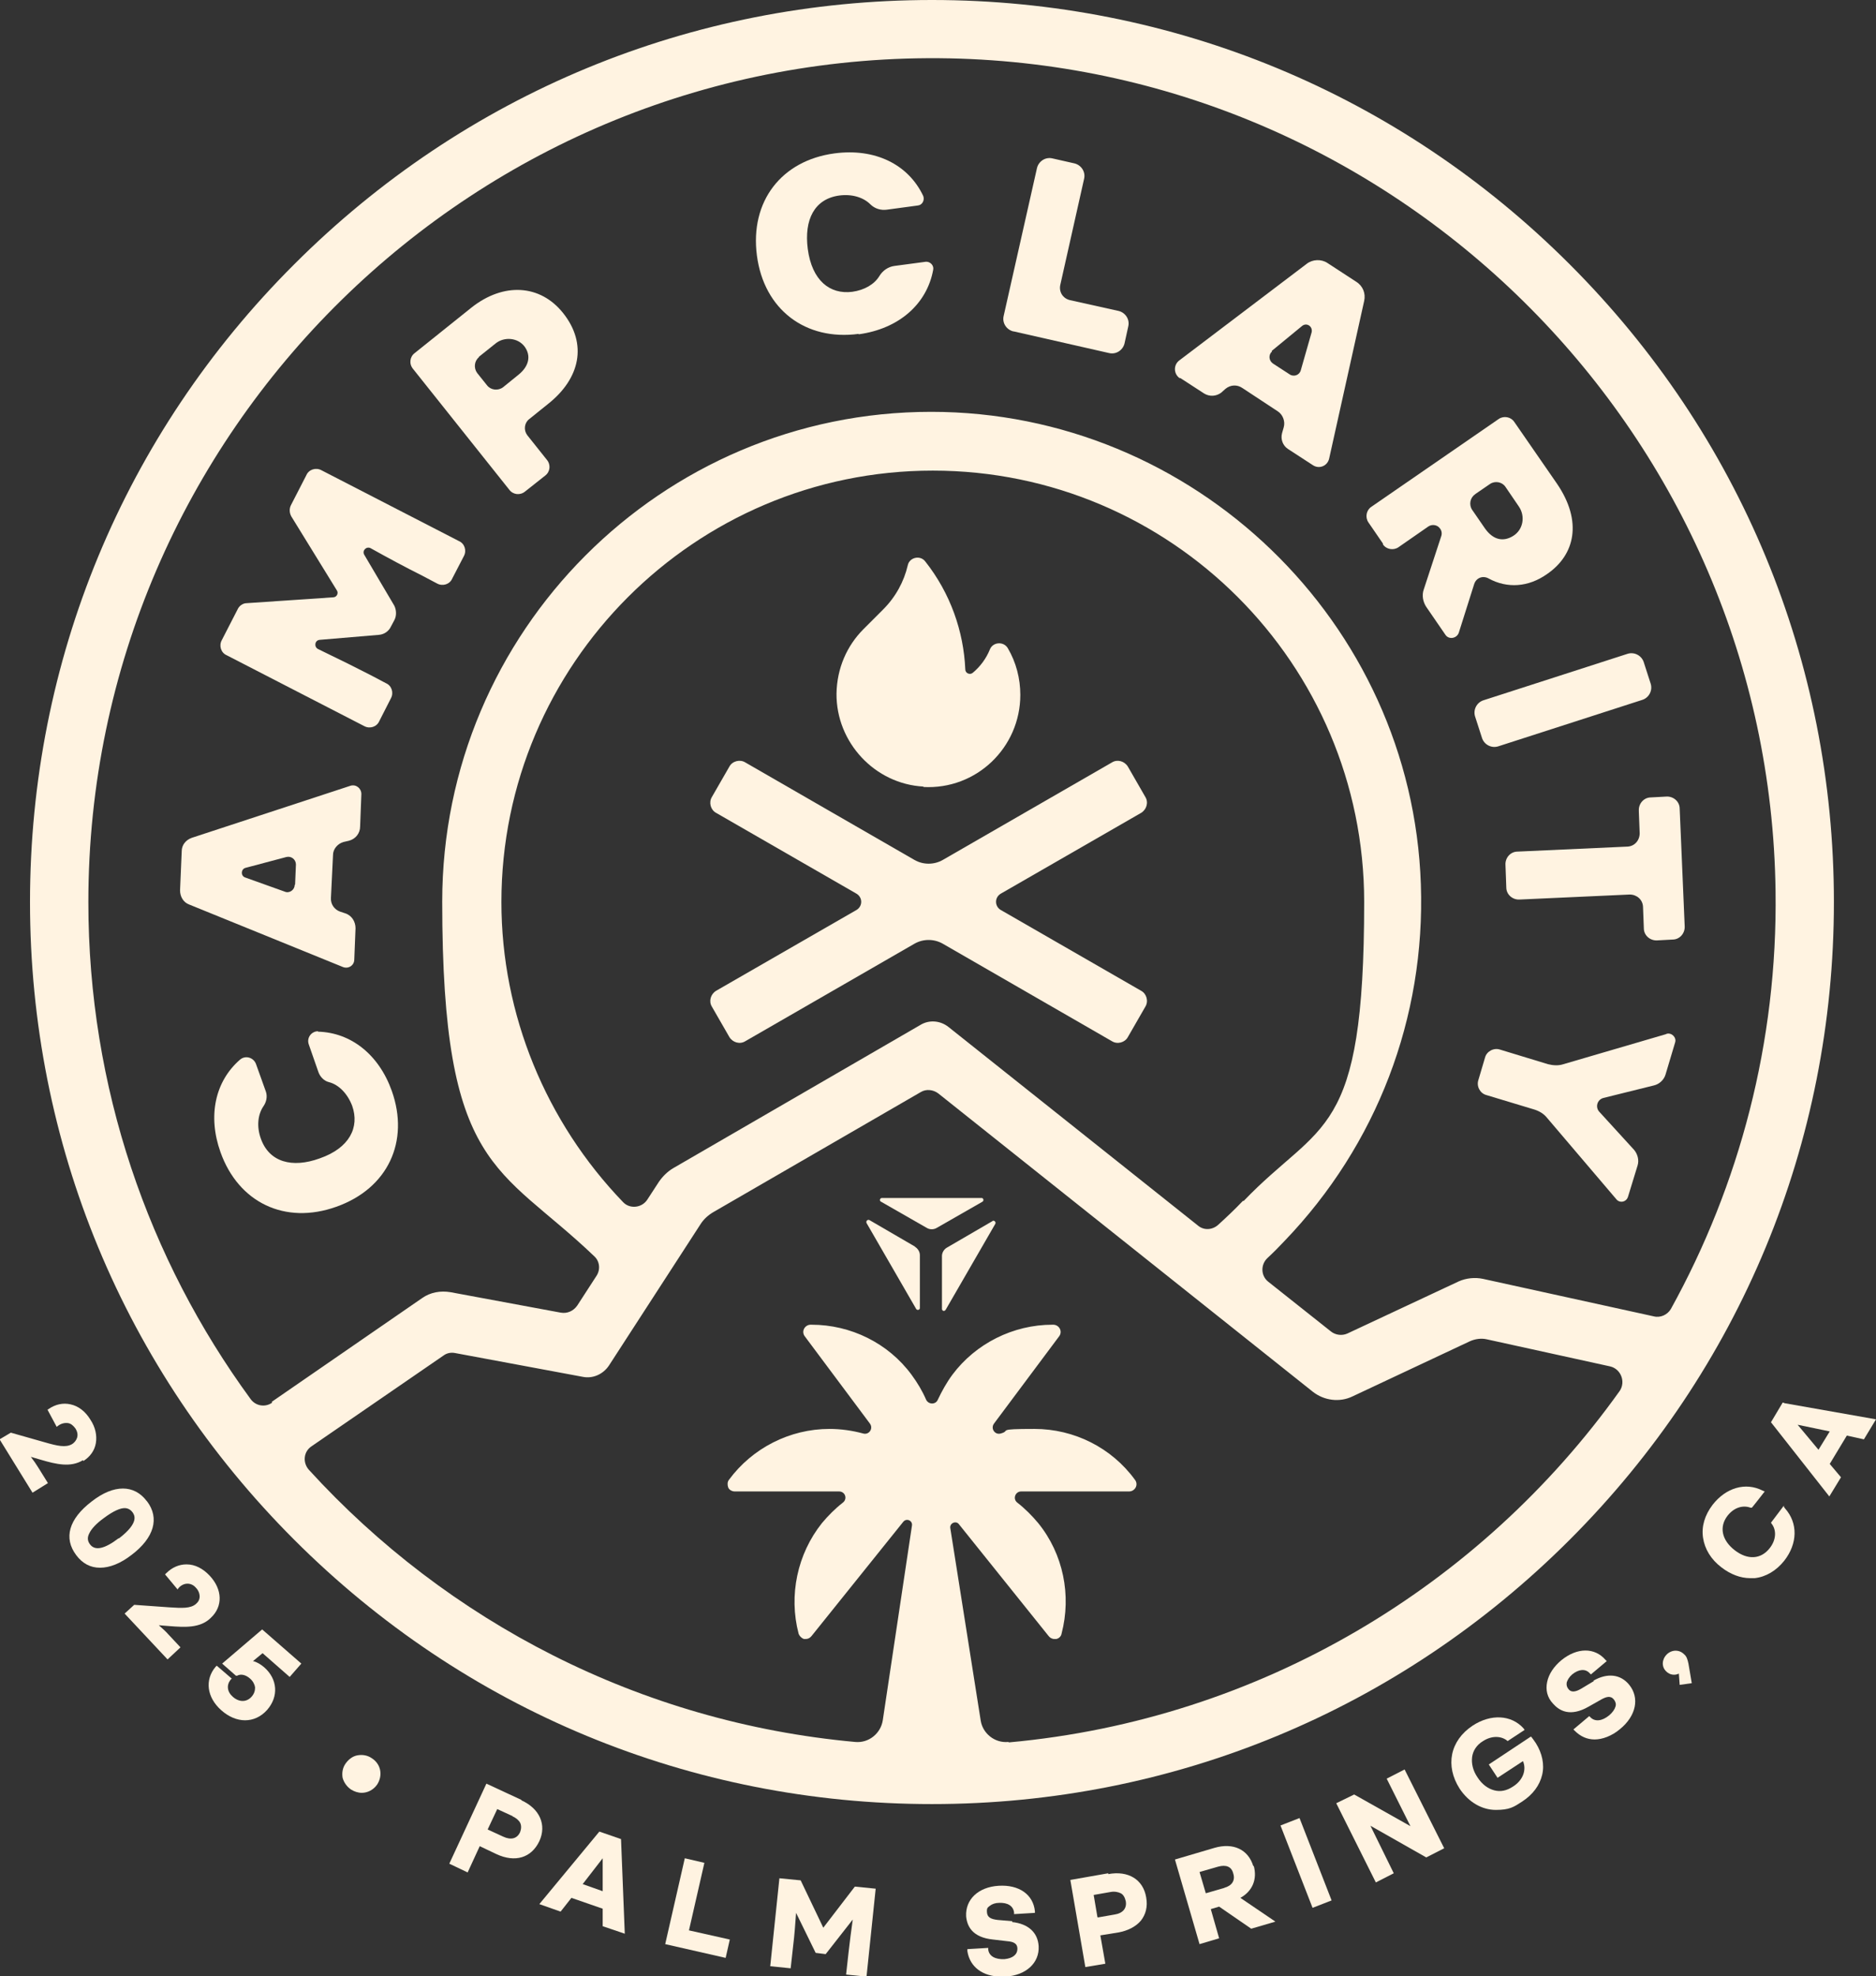 <svg viewBox="0 0 450.1 474.1" xmlns="http://www.w3.org/2000/svg"><rect x="0" y="0" width="450.1" height="474.1" fill="#333333" stroke="none"/><g fill="#fff3e1"><path d="m76.3 247.4c-1.6 0-2.8 1.6-2.2 3.2l2.3 6.6c.4 1.1 1.3 2.1 2.5 2.4 2.4.6 4.5 2.8 5.6 5.7 1.8 5.1-.6 10.1-7.8 12.6-6.6 2.4-12.1.9-14.1-4.7-1.1-3-.7-5.9.6-7.8.7-1 1-2.3.6-3.5l-2.4-6.7c-.6-1.5-2.5-2.1-3.8-1-6 5.2-7.8 13.5-4.7 22.2 4.3 12.1 15.5 17.5 27.8 13.1 12.4-4.4 17.6-15.7 13.3-27.8-3.1-8.7-9.8-14-17.7-14.2z" fill-rule="evenodd"/><path d="m85 230.2.3-7.5c0-1.6-.9-3.1-2.5-3.6l-1.2-.4c-1.4-.5-2.3-1.8-2.2-3.3l.5-10.3c0-1.4 1.1-2.7 2.5-3.1l1.3-.3c1.6-.4 2.7-1.8 2.7-3.4l.3-7.8c0-1.4-1.3-2.4-2.6-2l-38.1 12.5c-1.4.5-2.4 1.7-2.4 3.2l-.4 9.4c0 1.5.8 2.9 2.2 3.4l36.9 15c1.3.5 2.7-.4 2.7-1.8zm-14.3-17.9c0 1.2-1.3 2.1-2.4 1.6l-9.5-3.4c-1.1-.4-1-2 .1-2.3l9.8-2.6c1.2-.3 2.3.6 2.3 1.8l-.2 4.8z" fill-rule="evenodd"/><path d="m108.5 138.8 2.8-5.4c.7-1.3.2-3-1.2-3.6l-33-17c-1.3-.7-3-.2-3.6 1.2l-3.7 7.2c-.4.8-.4 1.8.1 2.7l10.9 17.7c.5.7 0 1.7-.9 1.7l-20.7 1.4c-.9 0-1.8.6-2.2 1.5l-3.8 7.4c-.7 1.3-.2 3 1.2 3.6l33 17c1.3.7 3 .2 3.6-1.2l2.8-5.5c.7-1.3.2-3-1.2-3.6l-3.6-1.9c-3.3-1.7-7.3-3.7-12.7-6.3-1-.5-.8-2.1.4-2.2l14.2-1.2c1.3-.1 2.4-.9 2.9-2l.8-1.5c.6-1.1.5-2.5 0-3.5l-7.2-12.2c-.6-1 .5-2.1 1.5-1.6 4.3 2.4 8.4 4.6 12.4 6.6l3.6 1.9c1.3.7 3 .2 3.6-1.2z" fill-rule="evenodd"/><path d="m122.2 117.5c.9 1.2 2.6 1.4 3.8.4l4.8-3.8c1.2-.9 1.4-2.6.4-3.8l-4.7-5.9c-.9-1.2-.7-2.9.4-3.8l4.6-3.7c7.7-6.1 9.5-14.4 3.6-21.8-5.5-6.9-14.3-7.4-22-1.3l-13.6 10.9c-1.2.9-1.4 2.6-.4 3.8zm-7.3-31.9 4-3.2c2.1-1.7 5.4-1.4 7 .8 1.5 2.1 1.1 4.6-1.5 6.7l-3.7 3c-1.2.9-2.9.7-3.8-.4l-2.4-3c-.9-1.2-.7-2.9.4-3.8z" fill-rule="evenodd"/><path d="m206 80.2c9.6-1.3 16.4-7.2 17.9-15.5.2-1.1-.8-2-1.8-1.9l-7.5 1c-1.5.2-2.8 1.1-3.6 2.4-1.2 2-3.6 3.4-6.5 3.8-5.4.7-9.7-2.7-10.7-10.3-.9-7 1.6-12 7.6-12.8 3.1-.4 5.8.5 7.4 2.1 1.1 1.1 2.6 1.5 4 1.3l7.4-1c1.1-.1 1.7-1.3 1.3-2.3-3.6-7.6-11.6-11.5-21.3-10.2-12.7 1.7-20.3 11.5-18.6 24.5s11.7 20.5 24.4 18.8z" fill-rule="evenodd"/><path d="m243.2 79.5 22.9 5.2c1.7.4 3.3-.7 3.7-2.3l.9-4.1c.4-1.7-.7-3.3-2.3-3.7l-11.7-2.6c-1.7-.4-2.7-2-2.3-3.7l5.7-25.4c.4-1.7-.7-3.3-2.3-3.7l-5.3-1.2c-1.7-.4-3.3.7-3.7 2.3l-8 35.5c-.4 1.7.7 3.3 2.3 3.7z" fill-rule="evenodd"/><path d="m283.2 90.7 5.7 3.7c1.3.8 2.9.7 4.1-.2l1-.9c1.2-1 2.8-1.1 4.1-.2l8.5 5.6c1.2.8 1.8 2.4 1.4 3.8l-.4 1.4c-.4 1.5.2 3 1.4 3.8l6 3.9c1.5 1 3.5.2 3.9-1.6l8.4-37.8c.4-1.8-.3-3.6-1.9-4.6l-6.9-4.5c-1.5-1-3.6-.9-5 .2l-30.6 23.2c-1.4 1.1-1.3 3.2.1 4.2zm21.9-6.5 7.3-6c1.1-.9 2.6.1 2.3 1.5l-2.6 9.1c-.3 1.2-1.7 1.7-2.7 1l-4-2.6c-1-.7-1.1-2.1-.2-2.9z" fill-rule="evenodd"/><path d="m331.8 130.6c.8 1.2 2.5 1.5 3.7.7l7.2-5c.9-.6 2.2-.4 2.8.5.4.5.5 1.2.3 1.8l-4.2 12.8c-.5 1.4-.2 3 .6 4.2l4.6 6.7c.8 1.2 2.7.9 3.2-.5l3.7-11.7c.5-1.5 2.1-2.1 3.5-1.3 4.4 2.4 9.5 2.1 14-1.1 6.7-4.6 8.5-12.6 2.4-21.6l-10.3-14.9c-.8-1.2-2.5-1.5-3.7-.7l-30.6 21.1c-1.2.8-1.5 2.5-.7 3.7l3.5 5.1zm22.2-12.1 3.5-2.4c1.2-.8 2.9-.5 3.7.7l3.2 4.7c1.6 2.3 1.1 5.6-1.4 7.1-2.3 1.4-4.7 1-6.7-1.8l-3.1-4.5c-.8-1.2-.5-2.9.7-3.7z" fill-rule="evenodd"/><path d="m356.8 161.7h36.3c1.7 0 3.1 1.4 3.1 3.1v5.4c0 1.7-1.4 3.1-3.1 3.1h-36.3c-1.7 0-3.1-1.4-3.1-3.1v-5.4c0-1.7 1.4-3.1 3.1-3.1z" transform="matrix(.952 -.307 .307 .952 -33.4 123.6)"/><g fill-rule="evenodd"><path d="m393.2 194.7.2 5.2c0 1.7-1.2 3.1-2.9 3.2l-26.4 1.2c-1.7 0-3 1.5-2.9 3.2l.2 5.4c0 1.7 1.5 3 3.2 2.9l26.4-1.2c1.7 0 3.1 1.2 3.2 2.9l.2 5.2c0 1.7 1.5 3 3.2 2.9l3.7-.2c1.7 0 3-1.5 2.9-3.2l-1.2-28.2c0-1.7-1.5-3-3.2-2.9l-3.7.2c-1.7 0-3 1.5-2.9 3.2z"/><path d="m399.7 248.1-24.6 7.2c-1.2.4-2.5.3-3.7 0l-11.5-3.5c-1.5-.5-3.2.4-3.6 1.9l-1.6 5.4c-.5 1.5.4 3.2 1.9 3.6l11.6 3.5c1.2.4 2.2 1 3 2l16.6 19.5c.8 1 2.4.7 2.8-.6l2.3-7.5c.4-1.3 0-2.7-.8-3.7l-8.4-9.2c-1-1.1-.5-2.9 1-3.3l12.1-3c1.3-.3 2.4-1.3 2.8-2.6l2.3-7.7c.4-1.2-.8-2.4-2-2.1z"/><path d="m440 216.4c0-57.8-22.5-112.1-63.4-153s-95.2-63.4-153-63.4-112.1 22.5-153 63.4c-40.9 40.8-63.4 95.2-63.4 153s22.5 112.1 63.4 153 95.2 63.4 153 63.4 112.1-22.5 153-63.4 63.4-95.2 63.4-153zm-374.7 120.1c-1.7 1.2-4 .8-5.2-.9-24.5-33.5-38.9-74.7-38.9-119.2 0-113 93.1-204.7 206.7-202.4 108.7 2.3 196.7 91 198.1 199.8.5 36.3-8.7 70.5-25.1 100.2-.8 1.4-2.5 2.2-4.1 1.8l-41-9c-1.9-.4-4-.2-5.8.6l-26.7 12.5c-1.3.6-2.9.4-4-.5l-15-11.9c-1.8-1.4-1.9-4.1-.2-5.7 1.4-1.3 2.8-2.7 4.1-4.1 22.1-23 33.8-53.5 32.7-85.5-2.1-63-54.5-113.4-117.5-113.4-64.7 0-117.3 52.7-117.3 117.5s13.5 63.1 36.5 85.1c1.3 1.2 1.5 3.2.5 4.7l-4.6 7.1c-.9 1.3-2.4 2-4 1.7l-26.4-4.9c-2.4-.4-4.8 0-6.8 1.4l-36.1 24.9zm232.9-48.4c-1.9 2-3.9 3.9-6 5.8-1.4 1.2-3.4 1.3-4.8.1l-59.8-47.6c-2-1.6-4.7-1.8-6.8-.5l-59.2 34.3c-1.4.8-2.6 2-3.5 3.3l-2.8 4.3c-1.3 2-4.2 2.3-5.8.6-18.5-19.2-29.2-45-29.2-72 0-57 46.4-103.5 103.5-103.5s103.5 46.4 103.5 103.5-10.3 52.3-28.9 71.7zm-56.3 129.8c-3.2.3-6.1-2-6.6-5.1l-7.3-46.2c-.2-1.2 1.4-1.9 2.1-.9l21.5 26.8c.3.4.8.7 1.4.7s.2 0 .4 0c.6-.1 1.2-.6 1.3-1.3 2.4-9.2.4-19.1-5.6-26.5-1.5-1.8-3.2-3.5-5-4.9-1.2-.9-.5-2.7.9-2.7h25.9c.7 0 1.3-.4 1.6-1s.2-1.3-.2-1.8c-5.6-7.7-14.6-12.2-24.1-12.2s-5.5.4-8.1 1.1c-1.4.4-2.5-1.2-1.6-2.4l15.6-20.9c.4-.5.5-1.2.2-1.8s-.9-1-1.6-1c0 0-.1 0-.2 0-9.4 0-18.4 4.5-24 12-1.4 1.9-2.5 3.9-3.5 6-.5 1.2-2.2 1.2-2.8 0-.9-2.1-2.1-4.1-3.5-6-5.6-7.6-14.6-12-24-12s-.1 0-.2 0c-.7 0-1.3.4-1.6 1s-.2 1.3.2 1.8l15.6 20.9c.9 1.2-.2 2.8-1.6 2.4-2.6-.7-5.3-1.1-8.1-1.1-9.5 0-18.5 4.6-24.1 12.2-.4.5-.4 1.2-.2 1.8s.9 1 1.6 1h25c1.5 0 2.1 1.8.9 2.7-1.8 1.4-3.5 3.1-5 4.9-5.9 7.4-8 17.3-5.6 26.5.2.6.7 1.1 1.3 1.3h.4c.5 0 1-.2 1.4-.7l22-27.4c.8-1 2.3-.3 2.1.9l-7 46.7c-.5 3.2-3.4 5.5-6.6 5.2-51.7-4.7-97.9-28.9-131.1-65.3-1.5-1.7-1.3-4.3.6-5.6l31.7-21.8c.8-.6 1.8-.8 2.8-.6l30.6 5.7c2.4.5 4.9-.6 6.3-2.7l21.9-33.8c.8-1.3 1.9-2.3 3.3-3.1l49.6-28.7c1.3-.8 3-.6 4.2.3l89.9 71.6c2.7 2.1 6.4 2.6 9.5 1.1l28.1-13.2c1.3-.6 2.8-.8 4.1-.5l29.6 6.5c2.6.6 3.8 3.7 2.3 5.9-33.4 46.8-86.2 78.8-146.5 84.3z"/><path d="m240.1 214.4 33.7-19.4c1.3-.8 1.8-2.5 1-3.8l-4.2-7.3c-.8-1.3-2.5-1.8-3.8-1l-40.6 23.4c-2.1 1.2-4.7 1.2-6.8 0l-40.6-23.4c-1.3-.8-3.1-.3-3.8 1l-4.2 7.3c-.8 1.3-.3 3.1 1 3.8l33.7 19.4c1.5.9 1.5 3 0 3.9l-33.7 19.4c-1.3.8-1.8 2.5-1 3.8l4.2 7.3c.8 1.3 2.5 1.8 3.8 1l40.6-23.4c2.1-1.2 4.7-1.2 6.8 0l40.6 23.4c1.3.8 3.1.3 3.8-1l4.2-7.3c.8-1.3.3-3.1-1-3.8l-33.7-19.4c-1.5-.9-1.5-3 0-3.9z"/><path d="m221.5 188.8c12.8.7 23.3-9.5 23.3-22.1 0-3.9-1-7.8-3-11.2-1-1.7-3.6-1.5-4.3.3-.9 2.2-2.3 4.1-4.1 5.6-.7.6-1.8.1-1.8-.8-.4-9.2-3.6-18.3-9.6-25.9-1.2-1.6-3.8-1-4.2.9-.9 3.9-2.9 7.6-5.9 10.6l-4.7 4.7c-4 4-6.4 9.4-6.5 15.5-.1 11.7 9.2 21.7 20.9 22.3z"/><path d="m20 350.5c1.6-1 2.7-2.5 3-4.3s-.1-3.8-1.3-5.6c-1.2-2-2.9-3.3-4.8-3.7-1.8-.4-3.6 0-5.2 1.1l-.3.2 2.2 4.1.4-.3c.7-.5 1.5-.7 2.3-.6.7.1 1.3.6 1.8 1.3.5.8.6 1.5.4 2.2-.2.6-.6 1.2-1.3 1.6-1.5.8-3.4.4-6.5-.5l-8.1-2.3-2.7 1.6 7.9 12.8 3.7-2.3-2.3-3.7c-.5-.8-1.1-1.7-1.8-2.6l2.4.7c3.7 1.1 7.2 1.9 10.1.1z"/><path d="m35.2 360.1c-1.5-2-3.5-3-5.7-3-2.3 0-4.8 1-7.5 3.1-5.5 4.2-6.8 8.8-3.7 12.9 1.5 2 3.4 3 5.7 3s4.9-1 7.6-3.1c5.4-4.1 6.7-8.8 3.7-12.8zm-6.7 8.9c-3.4 2.6-5.7 3.1-6.9 1.5-.6-.8-.7-1.6-.2-2.6.5-1.1 1.7-2.4 3.5-3.7 2.4-1.8 4-2.4 5-2.4s1.6.6 1.9 1c.4.6 1.8 2.4-3.3 6.3z"/><path d="m50.6 388.1c2.9-2.7 2.8-6.8-.3-10.1-1.6-1.7-3.5-2.7-5.5-2.7 0 0 0 0-.1 0-1.7 0-3.4.7-4.8 2.1l-.3.3 3 3.6.3-.4c1.2-1.3 3-1.3 4.1 0 .6.6.9 1.4.9 2.1s-.3 1.3-.9 1.8c-1.3 1.1-3.3 1-6.4.8l-8.4-.6-2.3 2.1 10.3 11 3.1-2.9-2.9-3.1c-.6-.7-1.4-1.4-2.3-2.2l2.5.2c3.8.3 7.4.5 9.9-1.9z"/><path d="m53.3 399.1 3.3 2.9h.3c.9-.5 2.1-.2 3.1.7.7.6 1.1 1.4 1.2 2.1 0 .8-.2 1.5-.8 2.2-1.2 1.4-3 1.4-4.5.1-1.4-1.2-1.6-2.8-.6-4.1l.3-.3-3.6-3.1-.3.3c-2.6 3.1-2.1 7.3 1.4 10.4 1.8 1.6 3.8 2.4 5.7 2.4s3.8-.8 5.3-2.5c2.8-3.2 2.5-7.4-.7-10.2-.8-.7-1.8-1.3-2.7-1.5l2.3-1.9 6.5 5.7 2.8-3.2-9.4-8.2z"/><path d="m89.2 421.8c-1-.7-2.2-.9-3.4-.7s-2.2 1-2.9 2-.9 2.2-.7 3.4c.3 1.1 1 2.1 2 2.8.8.5 1.7.8 2.6.8 1.4 0 2.8-.7 3.7-2 1.4-2.2.9-4.9-1.3-6.3z"/><path d="m125.1 431.8-8.4-3.9-8.9 19.2 4.4 2.1 2.9-6.3 4 1.9c4.5 2.1 8.4.9 10.3-3.1 1.8-3.9.1-7.8-4.3-9.8zm-2.2 3.9c.9.4 1.6 1 1.9 1.6s.3 1.4 0 2.2c-.7 1.6-2.2 2-4.1 1.1l-3.7-1.7 2.3-4.9 3.7 1.7z"/><path d="m143.8 439.4-14.4 17.4 5.1 1.8 2.6-3.3 7.5 2.6v4.2s5.3 1.8 5.3 1.8l-.9-22.7zm.8 14.3-4.8-1.7 4.8-6.2v7.8z"/><path d="m169 446.9-4.7-1.1-4.7 20.6 14.5 3.3 1-4.4-9.8-2.2z"/><path d="m197.5 462.4-5.4-11.3-5.1-.5-2.2 21.1 4.9.5.6-5.4c.3-2.4.5-5.1.7-7.9l4.7 9.6 2.4.3 6.5-8.3c-.4 2.7-.7 5.3-1 7.8l-.6 5.4 4.9.5 2.2-21.1-5-.5-7.6 9.9z"/><path d="m242.9 460.9-3.5-.3c-1.8-.2-2.5-.7-2.6-1.8s.2-1.2.7-1.6 1.3-.7 2.2-.7c2-.1 3.4.7 3.6 2.3v.4s5-.3 5-.3v-.4c-.4-4-3.8-6.4-8.7-6.1s-8 3.3-7.8 7.3c.2 2.3 1.4 5.1 6.5 5.6l3.4.4c1.2.1 2.4.4 2.4 1.8s-1.1 2.3-3.1 2.5c-2.2.1-3.7-.7-3.9-2.3v-.4s-5 .3-5 .3v.5c.6 3.8 3.7 6.1 8.2 6.1s.6 0 .9 0c5-.3 8.2-3.3 8-7.3-.2-3.3-2.5-5.4-6.4-5.8z"/><path d="m265.9 449.4-9.1 1.6 3.6 20.9 4.8-.8-1.2-6.8 4.3-.7c2.3-.4 4.2-1.4 5.4-2.8 1.2-1.5 1.7-3.4 1.3-5.6-.7-4.3-4.3-6.5-9.1-5.6zm-2.6 10.5-.9-5.3 4-.7c1-.2 1.9 0 2.5.3s1 1 1.2 1.9c.3 1.7-.7 2.9-2.7 3.2l-4 .7z"/><path d="m300.7 447.7c-1.2-4-4.8-5.7-9.3-4.4l-9.5 2.8 5.9 20.3 4.7-1.4-2-7 2-.6 7.7 5.3 5.8-1.7-8.4-5.7c2.9-1.6 4.1-4.5 3.2-7.7zm-6.9 5.2-4.5 1.3-1.5-5.1 4.5-1.3c1.9-.5 3.2 0 3.6 1.7.5 1.6-.3 2.9-2.2 3.4z"/></g><path d="m310.7 436.5h4.9v21.2h-4.9z" transform="matrix(.932 -.363 .363 .932 -140.8 143.9)"/><g fill-rule="evenodd"><path d="m332.7 426.7 5.7 11.4-13.5-7.6-4.3 2.1 9.5 19 4.3-2.2-5.6-11.4 13.4 7.6 4.3-2.2-9.5-18.9z"/><path d="m367.6 416.9-.3-.3-10.1 6.7 2.1 3.2 6.1-4c.9 2.1 0 4.6-2.4 6.1-1.5 1-3 1.3-4.5.9s-2.9-1.4-4-3.1c-1.1-1.6-1.5-3.3-1.3-4.9.2-1.5 1.1-2.9 2.6-3.8 2-1.3 4.2-1.3 5.7-.2l.2.2 4.1-2.7-.3-.4c-2.9-3.2-7.8-3.5-12.2-.6-5.4 3.6-6.6 9.6-3.1 15.1 2.2 3.3 5.4 5.1 8.7 5.1s4.3-.7 6.3-2c2.6-1.7 4.2-3.9 4.8-6.4s0-5.2-1.5-7.6c-.4-.6-.7-1-1-1.4z"/><path d="m382.4 403.3-3 1.8c-1.5.9-2.5.9-3.1.1-.4-.5-.5-1-.4-1.6.2-.6.6-1.3 1.3-1.9 1.6-1.3 3.2-1.4 4.2-.3l.3.3 3.8-3.2-.3-.3c-2.6-3-6.8-3-10.6.1-1.8 1.5-3 3.3-3.4 5.2s0 3.7 1.4 5.2c1.5 1.7 4.1 3.3 8.6.7l3-1.7c1.1-.6 2.2-1 3 0 .4.5.6 1.1.4 1.7-.2.7-.7 1.4-1.5 2.1-1.7 1.4-3.4 1.6-4.5.5l-.3-.3-3.8 3.2.3.3c1.4 1.4 3 2.1 4.8 2.1s4.1-.8 6.1-2.5c3.9-3.2 4.7-7.5 2.2-10.6-2.1-2.6-5.3-2.9-8.6-1z"/><path d="m404.1 396.9c-.6-.6-1.3-.9-2.1-.9-.7 0-1.5.3-2.1.9-1.2 1.2-1.3 3-.1 4.1.8.8 2 1 3 .5l.2 2.7 2.9-.4-.8-4.7c-.2-.9-.4-1.7-1-2.2z"/><path d="m428 361.2-3.1 4.1.2.3c1.2 1.6 1 3.9-.5 5.8-2.1 2.7-5.3 2.9-8.4.5s-3.8-5.6-1.7-8.3c1.5-1.9 3.6-2.6 5.5-1.9h.3c0 .1 3.1-3.9 3.1-3.9l-.5-.2c-4.1-2.1-8.8-.7-12 3.4-1.9 2.5-2.7 5.2-2.3 7.9s1.9 5.2 4.4 7.1c2.2 1.7 4.6 2.6 6.9 2.6s.7 0 1.1 0c2.7-.3 5.2-1.8 7.1-4.2 3.2-4.1 3.3-9 .2-12.5l-.3-.4z"/><path d="m428 336.5h-.3s-2.8 4.7-2.8 4.7l14 17.8 2.8-4.6-2.7-3.2 4.1-6.8 4.1.9 2.9-4.8-22.1-3.9zm8.3 11.3-5-6 7.7 1.6z"/><path d="m235.4 287.4h-23.8c-.5 0-.7.7-.2.9l11 6.3c.7.4 1.6.4 2.3 0l11-6.3c.4-.2.3-.9-.2-.9z"/><path d="m219.6 299.1-11-6.4c-.4-.2-.9.2-.7.7l11.9 20.6c.2.4.9.3.9-.2v-12.7c0-.8-.5-1.6-1.2-2z"/><path d="m238.2 292.9-11 6.4c-.7.4-1.2 1.2-1.2 2v12.7c0 .5.6.7.9.2l11.9-20.6c.2-.4-.2-.9-.7-.7z"/></g></g></svg>